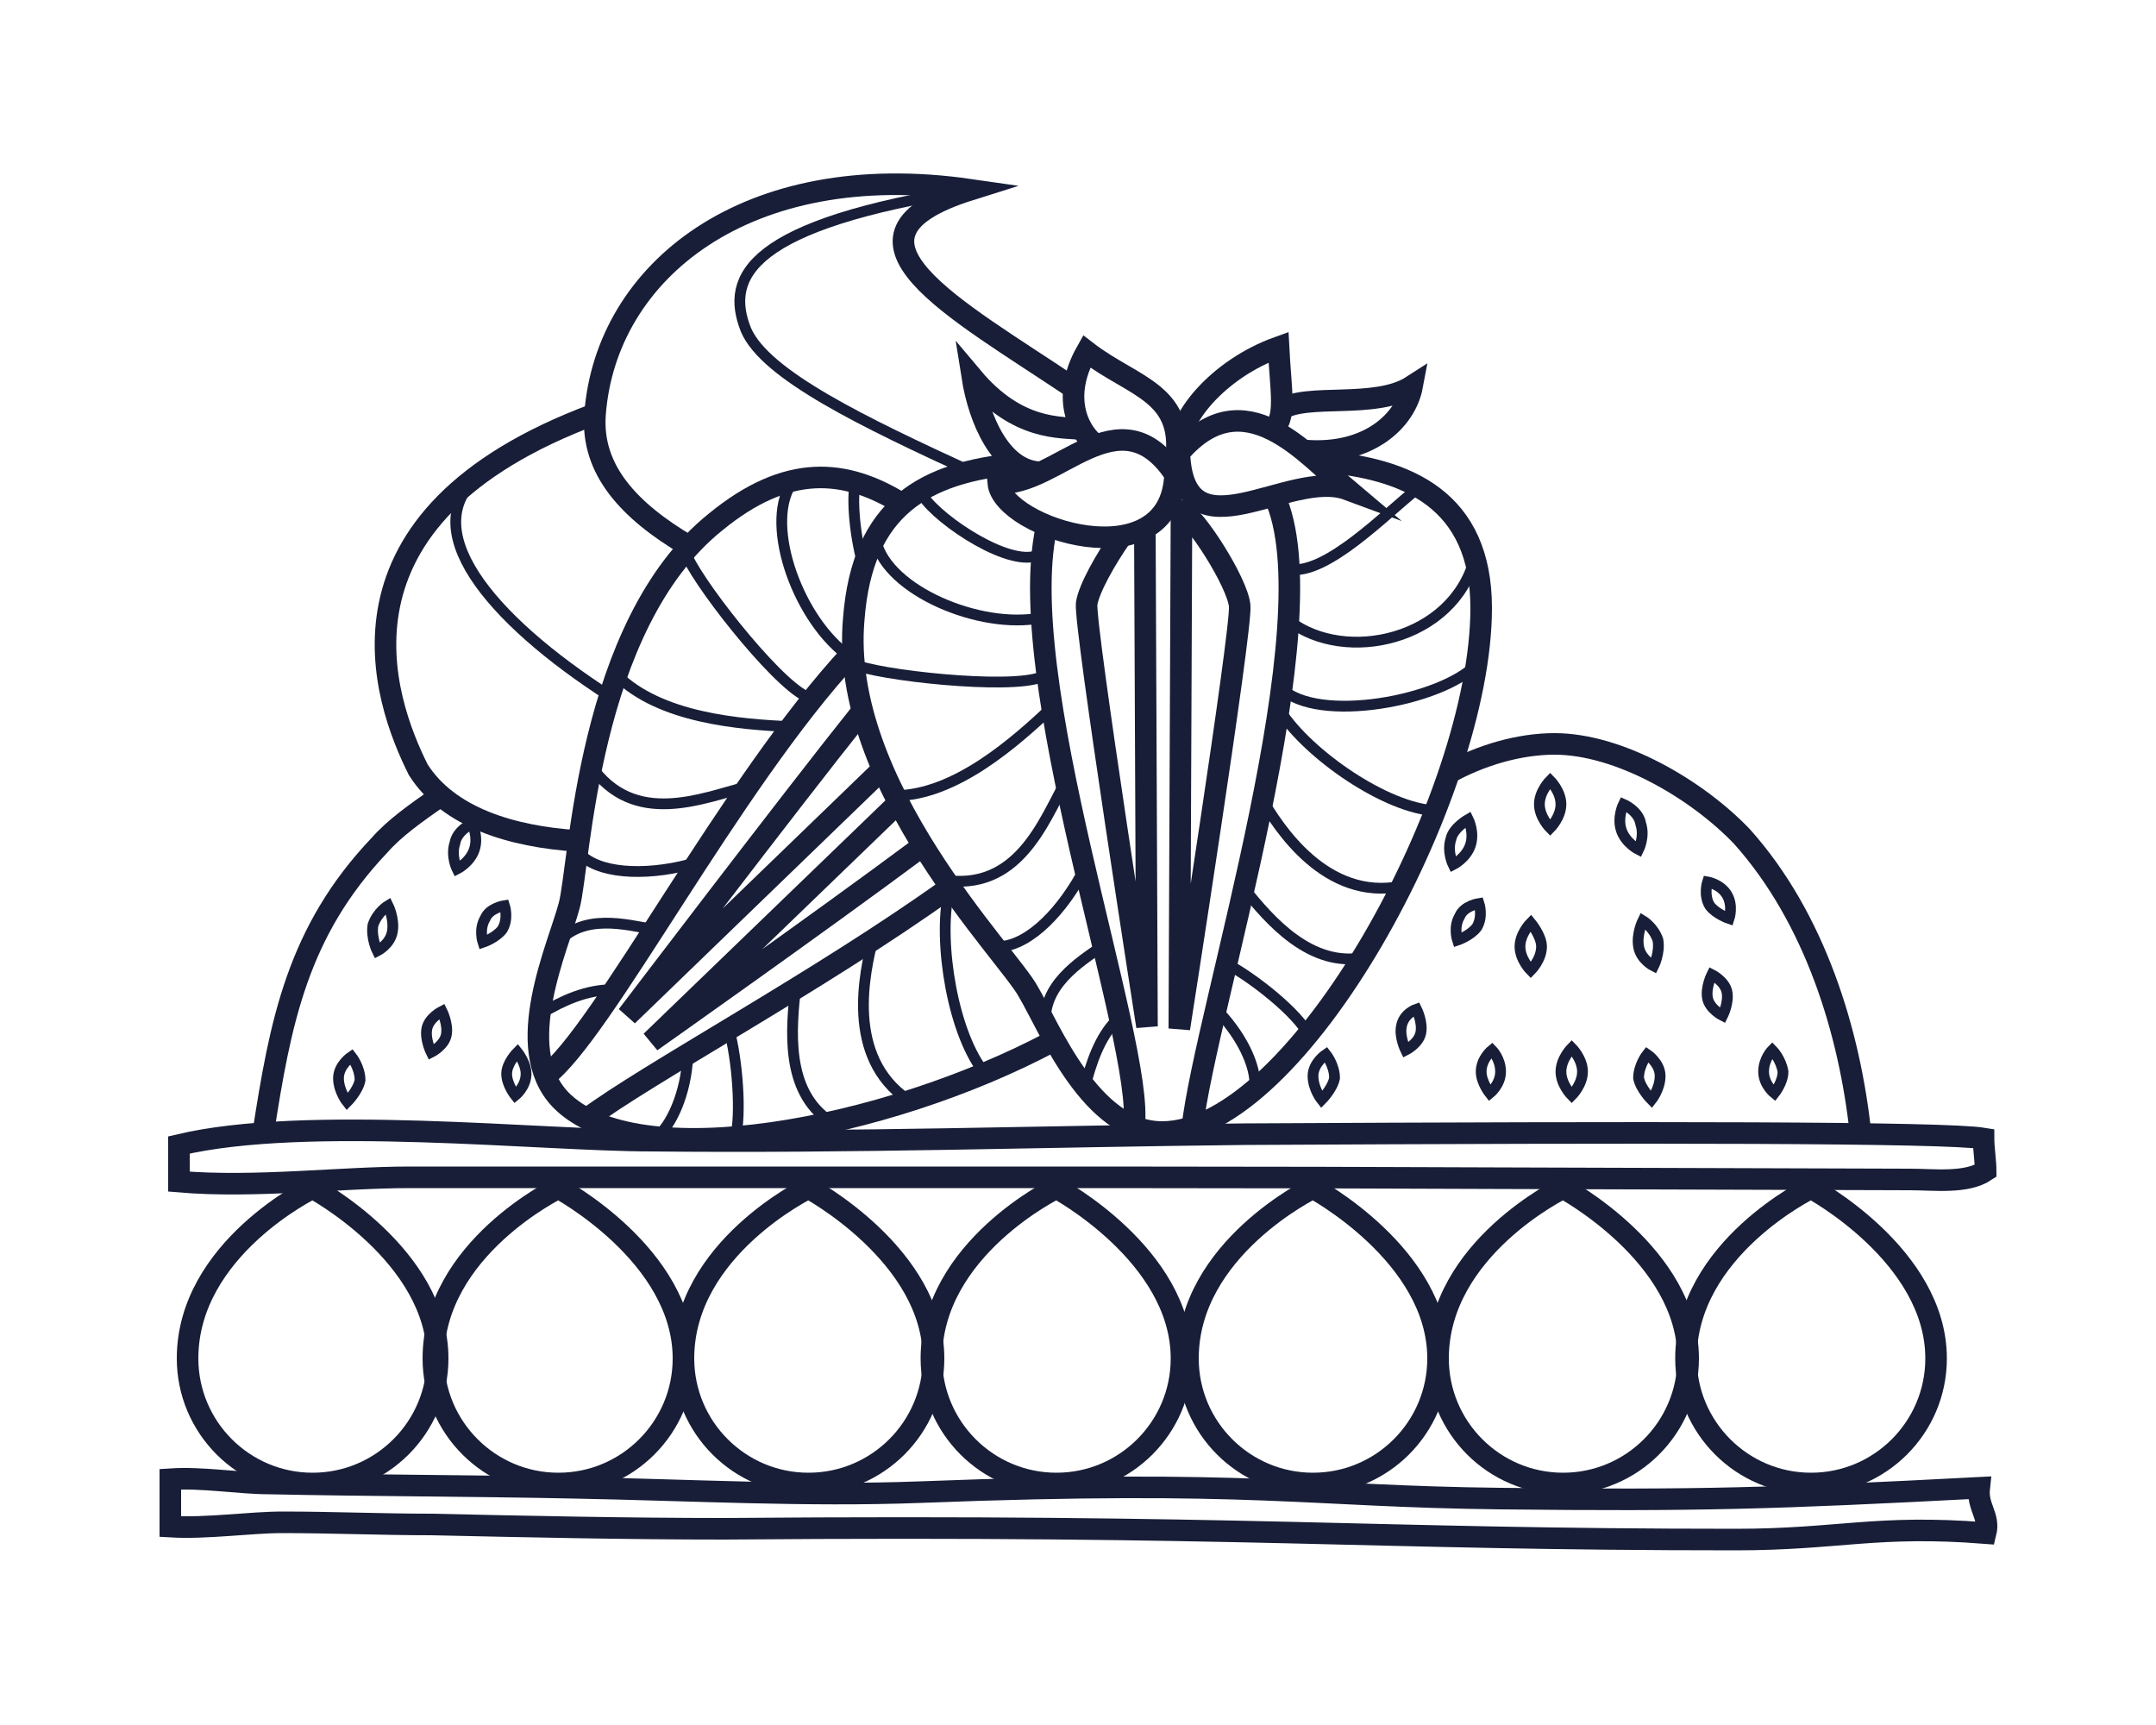 <?xml version="1.0" encoding="UTF-8"?> <!-- Generator: Adobe Illustrator 25.0.0, SVG Export Plug-In . SVG Version: 6.00 Build 0) --> <svg xmlns="http://www.w3.org/2000/svg" xmlns:xlink="http://www.w3.org/1999/xlink" version="1.1" id="Calque_1" x="0px" y="0px" viewBox="0 0 100 80" style="enable-background:new 0 0 100 80;" xml:space="preserve"> <style type="text/css"> .st0{fill:none;stroke:#181E37;stroke-miterlimit:10;} .st1{fill:none;stroke:#181E37;stroke-width:0.5;stroke-miterlimit:10;} </style> <g> <path class="st0" d="M67.1,35.9c1.6-0.9,3.4-1.4,5-1.4c3,0,6.6,2.1,8.7,4.3c3.4,3.8,5,9.1,5.5,13.8"></path> <path class="st0" d="M69.6,69.5c-9-0.1-11.4-0.9-26.9-0.3c-5.3,0.2-10.7-0.1-16-0.2c-4.7-0.1-9.5-0.1-14.2-0.2 c-1.4,0-3.1-0.3-4.6-0.2v2.2c1.7,0.1,3.7-0.2,5.2-0.2c2.3,0,4.6,0.1,6.9,0.1c4.5,0.1,9.1,0.2,13.6,0.2c24.4-0.2,29.7,0.5,46.9,0.5 c4.8,0,6.5-0.7,11.6-0.3c0.2-0.8-0.4-1.2-0.3-2.1C82.2,69.5,78.8,69.6,69.6,69.5z"></path> <path class="st0" d="M92,52.8c-1.8-0.3-15.5-0.3-34.3-0.2c-9.4,0.1-18.1,0.4-27.5,0.3c-5.1,0-16-1.2-21.9,0.2v1.7 c3.5,0.3,7.5-0.2,10.7-0.2c5,0,9.9,0,14.9,0c35.9,0,18.8,0,54.7,0.1c1.1,0,2.6,0.2,3.5-0.4C92.1,53.9,92,53.2,92,52.8z"></path> <path class="st0" d="M12.2,52.6c0.8-5.2,1.6-9.4,5.4-13.4c0.7-0.8,1.7-1.5,2.7-2.2"></path> <path class="st0" d="M26.8,39c-3.1-0.2-6-1.1-7.4-3.3c-1.6-3.2-4.7-11.7,8.2-16.5"></path> <path class="st0" d="M31.9,25.3c-2.7-1.6-4.5-3.5-4.3-6.1c0.5-6.6,7-11.9,17.4-10.4c-7,2.2-0.7,5.5,4.8,9.2"></path> <path class="st0" d="M20.3,63c0,3.2-2.6,5.8-5.8,5.8S8.7,66.2,8.7,63c0-5.1,5.8-7.9,5.8-7.9S20.3,58.2,20.3,63z"></path> <path class="st0" d="M31.7,63c0,3.2-2.6,5.8-5.8,5.8s-5.8-2.6-5.8-5.8c0-5.1,5.8-7.9,5.8-7.9S31.7,58.2,31.7,63z"></path> <path class="st0" d="M43.3,63c0,3.2-2.6,5.8-5.8,5.8c-3.2,0-5.8-2.6-5.8-5.8c0-5.1,5.8-7.9,5.8-7.9S43.3,58.2,43.3,63z"></path> <path class="st0" d="M54.8,63c0,3.2-2.6,5.8-5.8,5.8s-5.8-2.6-5.8-5.8c0-5.1,5.8-7.9,5.8-7.9S54.8,58.2,54.8,63z"></path> <path class="st0" d="M66.7,63c0,3.2-2.6,5.8-5.8,5.8c-3.2,0-5.8-2.6-5.8-5.8c0-5.1,5.8-7.9,5.8-7.9S66.7,58.2,66.7,63z"></path> <path class="st0" d="M78.3,63c0,3.2-2.6,5.8-5.8,5.8c-3.2,0-5.8-2.6-5.8-5.8c0-5.1,5.8-7.9,5.8-7.9S78.3,58.2,78.3,63z"></path> <path class="st0" d="M89.8,63c0,3.2-2.6,5.8-5.8,5.8c-3.2,0-5.8-2.6-5.8-5.8c0-5.1,5.8-7.9,5.8-7.9S89.8,58.2,89.8,63z"></path> <g> <g> <path class="st0" d="M47.2,21.5c-4.3,0.4-7.2,2-7.6,7.2c-0.7,7.7,7.2,15.6,8.1,17.3c1,1.7,2.9,6.5,6.2,6.5 c6.3,0,14.8-15.6,14.8-24.3c0-5-3.4-6.5-7.5-6.8"></path> </g> </g> <g> <g> <path class="st0" d="M54.8,23.7c0.6,0.2,2.6,3.3,2.7,4.4s-2.8,19.6-2.8,19.6L54.8,23.7z"></path> <path class="st0" d="M59.1,23c2.7,5.7-3.2,23.9-3.8,29.3"></path> </g> <g> <path class="st0" d="M59.4,19c1.2-0.8,4.4,0,6.1-1.1c-0.3,1.6-2,3.2-4.9,3"></path> <path class="st0" d="M54.7,21c-0.2-1.5,1.8-3.9,4.6-4.9c0.1,2,0.4,3.4-0.3,3.8"></path> <path class="st0" d="M54.7,21c3-3.5,5.9,0.1,7.8,1.7C59.8,21.7,54.9,26,54.7,21z"></path> </g> </g> <g> <path class="st1" d="M59.8,26.4c1.7,0.3,4.5-2.6,5.9-3.7"></path> <path class="st1" d="M59.8,28.8c2.6,2,7.6,0.9,8.6-2.9"></path> <path class="st1" d="M59.4,31.9c1.7,1.7,7.5,0.6,9.1-1.1"></path> <path class="st1" d="M59.4,33c1.3,2,4.9,4.5,7.2,4.6"></path> <path class="st1" d="M58.5,37c0.8,1.4,3,4.8,6.5,4.1"></path> <path class="st1" d="M57.7,41.2c1.2,1.5,3.1,3.7,5.6,3.2"></path> <path class="st1" d="M56.9,44.7c1.3,0.7,3.3,2.3,3.8,3.3"></path> <path class="st1" d="M56.4,46.8c1.1,1.1,1.9,2.6,1.8,3.7"></path> </g> <path class="st0" d="M41.9,23.4c-2.7-1.7-5.4-1.9-8.7,0.8c-6,4.8-6.3,16-6.8,17.8c-0.5,1.9-2.7,6.6-0.4,9 c3.5,3.6,15.1,1.4,22.8-2.7"></path> <path class="st0" d="M39.5,30.3C33.9,36.3,27.9,48,25.3,49.9"></path> <path class="st0" d="M44,41.2c-6,4.3-14,8.6-16.8,10.7"></path> <path class="st0" d="M39.9,33.1c-3.2,4-10.8,14-10.8,14l11.8-11.4"></path> <path class="st0" d="M42.7,39.3c-4.7,3.5-12.5,9-12.5,9l11.4-11"></path> <path class="st0" d="M48.6,24.2c-1.8,7,4.5,24.2,4,28"></path> <path class="st0" d="M52,24.9c-0.7,1-1.5,2.4-1.6,3.1c-0.1,1.1,2.8,19.6,2.8,19.6l-0.1-23.3"></path> <g> <path class="st0" d="M50.2,19.9c-1-0.1-3,0.1-5.1-2.4c0.3,1.9,1.3,4.3,3.1,4.4"></path> <path class="st0" d="M54.5,21.6c0.6-3.4-1.9-3.6-4.1-5.3c-1.3,2.3-0.2,3.9,0.4,4.3"></path> <path class="st0" d="M54.5,22c-2.6-3.9-5.5,0.6-8.2,0.4C46.5,24.5,54.3,27,54.5,22z"></path> </g> <g> <path class="st1" d="M72.4,37.3c0,0.6-0.5,1.1-0.5,1.1s-0.5-0.5-0.5-1.1s0.5-1.1,0.5-1.1S72.4,36.7,72.4,37.3z"></path> <path class="st1" d="M76.1,38.2c0.2,0.6-0.1,1.2-0.1,1.2s-0.6-0.3-0.8-0.9c-0.2-0.6,0.1-1.2,0.1-1.2S76,37.6,76.1,38.2z"></path> <path class="st1" d="M80.1,41.5c0.3,0.5,0.1,1.1,0.1,1.1s-0.6-0.2-0.9-0.6c-0.3-0.5-0.1-1.1-0.1-1.1S79.8,41,80.1,41.5z"></path> <path class="st1" d="M80.1,46c0.1,0.5-0.2,1.1-0.2,1.1s-0.6-0.3-0.7-0.8c-0.1-0.5,0.2-1.1,0.2-1.1S80,45.5,80.1,46z"></path> <path class="st1" d="M82.7,49.7c0,0.5-0.4,1-0.4,1s-0.5-0.4-0.5-1s0.4-1,0.4-1S82.6,49.1,82.7,49.7z"></path> <path class="st1" d="M76.9,43.6c0.1,0.6-0.2,1.2-0.2,1.2s-0.6-0.3-0.7-0.9c-0.1-0.6,0.2-1.2,0.2-1.2S76.7,43,76.9,43.6z"></path> <path class="st1" d="M77,49.9c0,0.6-0.4,1.1-0.4,1.1s-0.5-0.5-0.6-1c0-0.6,0.4-1.1,0.4-1.1S77,49.3,77,49.9z"></path> <path class="st1" d="M67.3,38.9c-0.2,0.6,0.1,1.2,0.1,1.2s0.6-0.3,0.8-0.9s-0.1-1.2-0.1-1.2S67.4,38.4,67.3,38.9z"></path> <path class="st1" d="M67.7,42.5c-0.3,0.5-0.1,1.1-0.1,1.1s0.6-0.2,0.9-0.6c0.3-0.5,0.1-1.1,0.1-1.1S67.9,42,67.7,42.5z"></path> <path class="st1" d="M65,47.6c-0.1,0.5,0.2,1.1,0.2,1.1s0.6-0.3,0.7-0.8c0.1-0.5-0.2-1.1-0.2-1.1S65.1,47,65,47.6z"></path> <path class="st1" d="M68.7,49.7c0,0.5,0.4,1,0.4,1s0.5-0.4,0.5-1s-0.4-1-0.4-1S68.7,49.1,68.7,49.7z"></path> <path class="st1" d="M60.9,49.9c0,0.6,0.4,1.1,0.4,1.1s0.5-0.5,0.6-1c0-0.6-0.4-1.1-0.4-1.1S60.9,49.3,60.9,49.9z"></path> <path class="st1" d="M71.5,43.9c0,0.6-0.5,1.1-0.5,1.1s-0.5-0.5-0.5-1.1s0.5-1.1,0.5-1.1S71.5,43.4,71.5,43.9z"></path> <path class="st1" d="M73.4,49.7c0,0.6-0.5,1.1-0.5,1.1s-0.5-0.5-0.5-1.1c0-0.6,0.5-1.1,0.5-1.1S73.4,49.1,73.4,49.7z"></path> </g> <path class="st1" d="M21.1,39.1c-0.2,0.6,0.1,1.2,0.1,1.2s0.6-0.3,0.8-0.9s-0.1-1.2-0.1-1.2S21.2,38.5,21.1,39.1z"></path> <path class="st1" d="M22.5,42.6c-0.3,0.5-0.1,1.1-0.1,1.1s0.6-0.2,0.9-0.6c0.3-0.5,0.1-1.1,0.1-1.1S22.7,42.1,22.5,42.6z"></path> <path class="st1" d="M19.8,47.7c-0.1,0.5,0.2,1.1,0.2,1.1s0.6-0.3,0.7-0.8c0.1-0.5-0.2-1.1-0.2-1.1S19.9,47.2,19.8,47.7z"></path> <path class="st1" d="M23.5,49.8c0,0.5,0.4,1,0.4,1s0.5-0.4,0.5-1c0-0.5-0.4-1-0.4-1S23.5,49.3,23.5,49.8z"></path> <path class="st1" d="M17.3,42.9c-0.1,0.6,0.2,1.2,0.2,1.2s0.6-0.3,0.7-0.9c0.1-0.6-0.2-1.2-0.2-1.2S17.5,42.3,17.3,42.9z"></path> <path class="st1" d="M15.7,50c0,0.6,0.4,1.1,0.4,1.1s0.5-0.5,0.6-1c0-0.6-0.4-1.1-0.4-1.1S15.7,49.4,15.7,50z"></path> <path class="st1" d="M48,25.8c-1.5,0.4-4.9-2-5.3-3"></path> <path class="st1" d="M48,28.7c-2.9,0.4-7.1-1.5-7.4-3.8"></path> <path class="st1" d="M48.3,31.4c-1.5,0.6-7.7-0.1-8.7-0.6"></path> <path class="st1" d="M48.8,32.8c-1.7,1.6-4.5,4.1-7.3,4.1"></path> <path class="st1" d="M49.4,36.3c-1,1.8-2.2,5.1-5.7,4.5"></path> <path class="st1" d="M50.3,40.3c-1,1.9-2.5,3.5-3.9,3.6"></path> <path class="st1" d="M51.1,43.9c-1,0.7-2.8,1.8-2.6,3.7"></path> <path class="st1" d="M51.8,47.3c-0.8,0.8-1.2,2-1.5,3.2"></path> <path class="st1" d="M44,41.4c-0.5,2.3,0.2,6.6,1.7,8.4"></path> <path class="st1" d="M40.5,43.5c-0.4,1.6-1.3,5.5,1.6,7.5"></path> <path class="st1" d="M36.9,45.8c-0.2,1.9-0.5,4.8,1.6,6.2"></path> <path class="st1" d="M33.8,47.7c0.4,1.4,0.6,4,0.3,5.1"></path> <path class="st1" d="M31.9,48.8c0,1.5-0.6,3.2-1.4,3.9"></path> <path class="st1" d="M40,26.1c-0.4-1.5-0.5-3.2-0.3-3.8"></path> <path class="st1" d="M39.2,30.3c-2.3-1.8-3.8-6.2-2.4-8"></path> <path class="st1" d="M37.4,32.3c-1.5-0.7-5.3-5.6-5.6-6.7"></path> <path class="st1" d="M36.7,33.7c-2.4-0.1-6.1-0.4-8.1-2.4"></path> <path class="st1" d="M34.6,36.5c-2,0.5-5.2,1.9-7.2-1"></path> <path class="st1" d="M32.3,40c-2,0.6-4.3,0.6-5.3-0.3"></path> <path class="st1" d="M30.3,43.1c-1.2-0.2-3.3-0.8-4.5,0.7"></path> <path class="st1" d="M28.4,45.9c-1.2,0-2.3,0.5-3.3,1.1"></path> <path class="st1" d="M28.3,32.3c-5.6-3.6-9.2-7.9-5.9-10.4"></path> <path class="st1" d="M45,8.8c-10.2,1.6-11.4,4-10.4,6.5c0.9,2.1,5.5,4.3,10.5,6.6"></path> </g> </svg> 